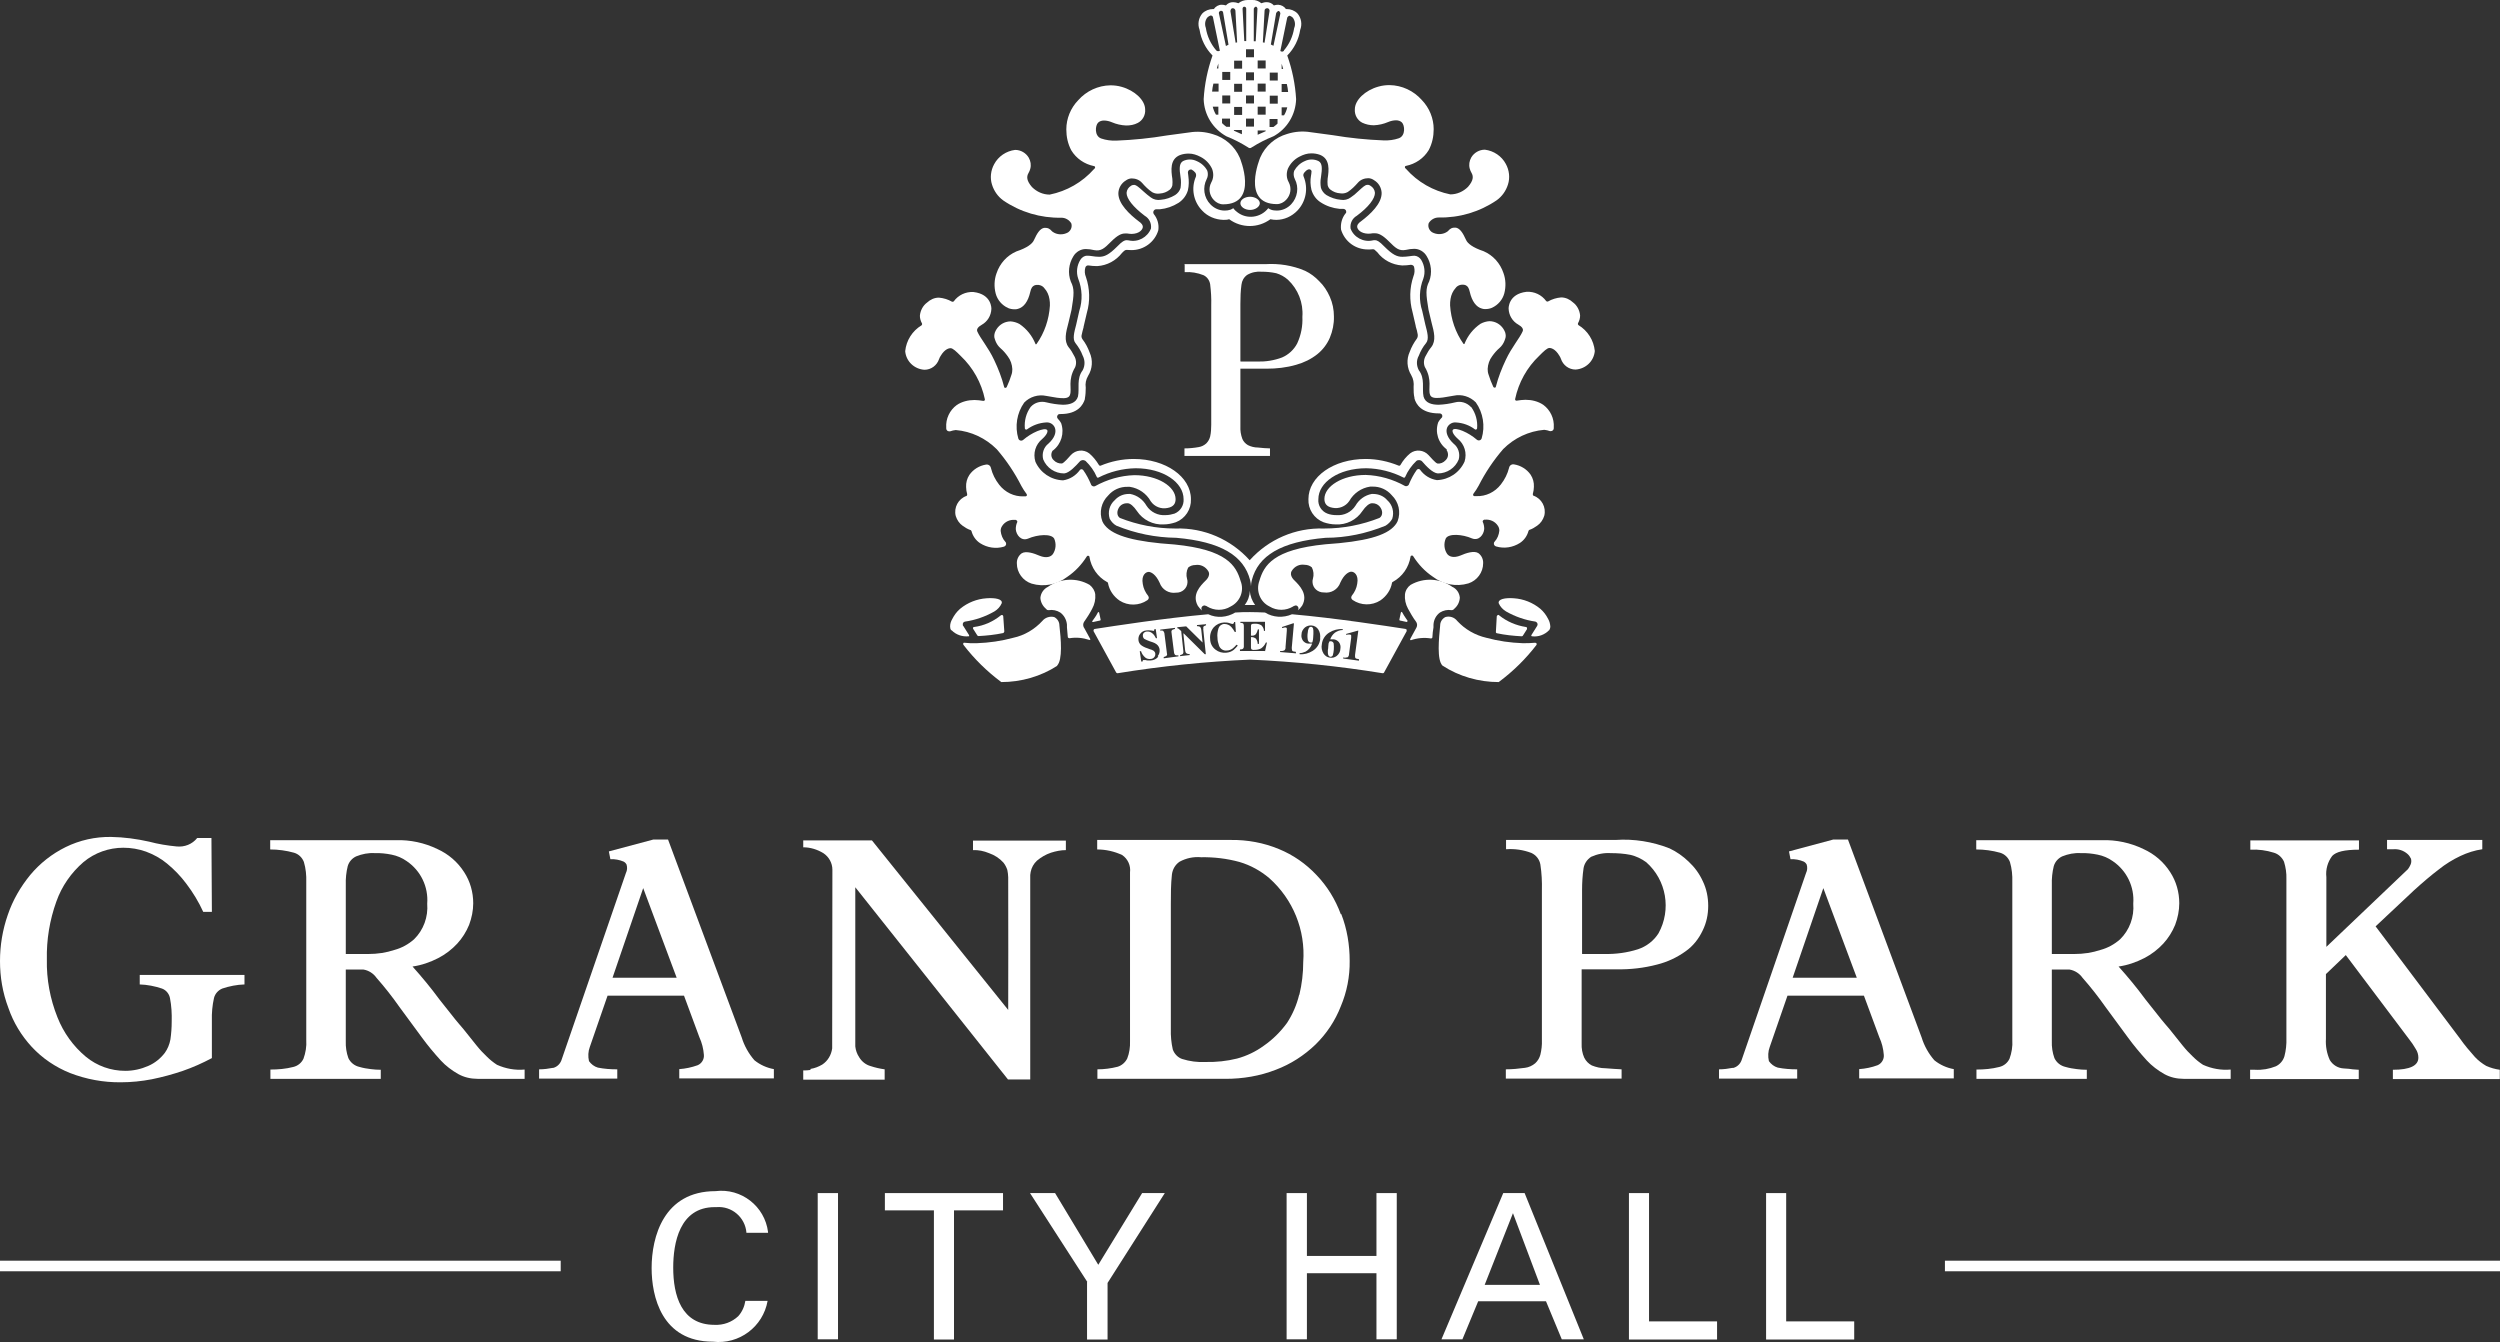 <?xml version="1.0" encoding="UTF-8"?>
<svg id="a" data-name="圖層 1" xmlns="http://www.w3.org/2000/svg" viewBox="0 0 115.75 62.14">
  <rect x="0" y="0" width="115.75" height="62.14" fill="#333333" stroke="none"/>
  <defs>
    <style>
      .ba {
        fill: #fff;
      }
    </style>
  </defs>
  <g id="b" data-name="LOGO">
    <g id="c" data-name="Group 115">
      <path id="d" data-name="Path 549" class="ba" d="m46.45,28.53l.05.71s-.02.06-.05.07c-.38.08-.76.12-1.14.14-.02,0-.05-.01-.06-.03-.07-.11-.14-.22-.19-.3-.02-.03-.01-.07.02-.09,0,0,.01,0,.02,0,.46-.06.88-.25,1.24-.54.03-.02.07-.02.09,0,0,.01.02.02.02.04Z"/>
      <path id="e" data-name="Path 550" class="ba" d="m44.04,29.18c-.04-.05-.05-.12-.05-.18,0-.12.04-.24.1-.34.09-.18.21-.34.36-.47.35-.29.78-.46,1.23-.49.41-.03.75.04.7.23-.07.16-.19.29-.34.38-.42.24-.88.4-1.36.47-.07.01-.12.08-.1.16,0,.02,0,.03.02.04l.27.43s0,.04,0,.05c0,0-.01,0-.02,0-.29.03-.59-.07-.79-.28Z"/>
      <path id="f" data-name="Path 551" class="ba" d="m48.96,30.82c-.77.5-1.68.76-2.6.76-.66-.49-1.25-1.07-1.75-1.72-.02-.03-.02-.07,0-.09.01-.01.03-.02.05-.01.19.02.38.03.57.02.57-.02,1.13-.1,1.68-.25.52-.11.99-.39,1.35-.78.13-.16.35-.23.55-.18.14.07.24.22.24.38.07.62.16,1.61-.11,1.87Z"/>
      <path id="g" data-name="Path 552" class="ba" d="m50.19,29.06l.29.53s0,.04-.01.04c0,0-.02,0-.03,0-.3-.1-.61-.13-.92-.08-.04,0-.07-.02-.08-.05,0,0,0,0,0,0-.01-.15-.03-.3-.04-.45v-.13c-.02-.22-.13-.43-.31-.56-.16-.1-.35-.14-.53-.11-.04,0-.07,0-.1-.03l-.04-.04c-.15-.13-.24-.31-.25-.5h0c.02-.22.15-.41.35-.51.57-.4,1.33-.44,1.93-.09.14.11.24.27.26.44.02.23-.03.46-.14.66-.05.09-.09.18-.17.3s-.14.22-.2.3c-.06.08-.06.19-.02.27Z"/>
      <path id="h" data-name="Path 553" class="ba" d="m57.88,9.72c-.24,0-.45-.14-.45-.31s.21-.3.45-.3.45.14.45.3-.21.31-.45.31"/>
      <path id="i" data-name="Path 554" class="ba" d="m50.58,28.75s.04-.06.07-.1c.07-.09.13-.19.18-.29,0-.02.03-.02.04-.02,0,0,.02.01.02.02l.07.33s0,.04-.03.04c-.12.03-.23.05-.32.07-.02,0-.04,0-.04-.03,0,0,0-.01,0-.02Z"/>
      <path id="j" data-name="Path 555" class="ba" d="m69.3,28.53s.03-.06.07-.06c.02,0,.03,0,.04.02.36.29.79.47,1.24.54.04,0,.06.04.05.08,0,0,0,.02,0,.02-.05.08-.12.19-.19.3-.01.02-.03.03-.06.03-.38-.02-.77-.06-1.14-.14-.03,0-.06-.04-.05-.07l.04-.71Z"/>
      <path id="k" data-name="Path 556" class="ba" d="m65.14,28.8c-.09-.02-.2-.04-.32-.07-.02,0-.03-.02-.03-.04l.07-.33s.02-.03.04-.03c.01,0,.02,0,.02.02.05.1.12.2.18.29.03.04.05.07.07.1,0,.02,0,.04-.01.04,0,0-.01,0-.02,0Z"/>
      <path id="l" data-name="Path 557" class="ba" d="m66.37,28.92v.13c-.03.15-.04.3-.05.45,0,.04-.03.06-.07.06,0,0,0,0,0,0-.31-.05-.63-.02-.92.08-.02,0-.04,0-.04-.02,0,0,0-.02,0-.03l.29-.53c.05-.09.04-.2-.02-.28-.06-.08-.13-.18-.2-.3s-.12-.21-.17-.3c-.11-.2-.16-.43-.14-.66.02-.18.12-.34.26-.44.61-.35,1.36-.31,1.93.09.2.09.33.28.35.5h0c-.01.2-.1.38-.25.51l-.04.04s-.06.04-.1.03c-.18-.03-.37.01-.53.11-.18.13-.29.34-.3.57Z"/>
      <path id="m" data-name="Path 558" class="ba" d="m71.14,29.86c-.5.65-1.09,1.23-1.75,1.72-.92,0-1.83-.26-2.6-.76-.27-.26-.17-1.25-.11-1.87,0-.16.1-.31.24-.38.2-.06.42.01.55.18.36.39.83.66,1.35.78.55.15,1.11.23,1.68.25.19,0,.38,0,.57-.02.04,0,.07.02.08.05,0,.02,0,.04-.02.06Z"/>
      <path id="n" data-name="Path 559" class="ba" d="m71.72,29.18c-.2.21-.5.32-.79.28-.02,0-.03-.01-.03-.03,0,0,0-.01,0-.02l.27-.43c.04-.06.02-.14-.04-.18-.01,0-.03-.01-.04-.02-.48-.07-.94-.23-1.36-.47-.15-.09-.27-.22-.34-.38-.04-.19.29-.26.7-.23.45.03.88.2,1.23.49.15.13.27.29.36.47.06.1.09.22.1.34,0,.07-.02.13-.05.18Z"/>
      <path id="o" data-name="Path 560" class="ba" d="m57.43,16.72v-2.65c0-.3.01-.6.05-.89.02-.18.11-.34.26-.45.2-.12.44-.17.67-.15.23,0,.45.02.68.07.2.06.38.16.54.3.47.44.72,1.07.67,1.72.02.42-.06.84-.24,1.23-.15.29-.4.52-.7.65-.37.14-.76.2-1.15.19h-.77m-2.59-4.49v.35c.3-.02.59.03.87.14.17.08.28.24.31.42.04.33.06.65.05.98v5.53c0,.18-.01.36-.05.54-.03.12-.09.23-.18.32-.1.09-.22.15-.35.17-.22.04-.44.06-.66.06v.35h3.96v-.35c-.17,0-.36-.02-.56-.04-.16,0-.32-.04-.46-.11-.12-.07-.21-.17-.26-.29-.07-.19-.1-.38-.09-.58v-2.67h1.21c.46,0,.92-.05,1.37-.18.36-.1.69-.26.98-.49.25-.2.45-.46.58-.76.13-.31.2-.65.19-.99,0-.31-.06-.62-.19-.91-.12-.27-.28-.52-.49-.72-.19-.2-.4-.36-.65-.48-.58-.25-1.21-.35-1.85-.31h-3.75,0Z"/>
      <g id="p" data-name="Group 112">
        <path id="q" data-name="Path 561" class="ba" d="m60.8,29.09s-.05-.07-.09-.07c-.04,0-.09.02-.11.06-.03.06-.05.13-.05.2-.02.11-.02.23,0,.34.02.08.06.12.12.13.02,0,.03,0,.05,0,.01,0,.03,0,.04-.01,0-.02.02-.04.02-.07.01-.05.02-.1.02-.15,0-.07.01-.12.01-.17,0-.04,0-.09,0-.13,0-.04,0-.08-.02-.11Z"/>
        <path id="r" data-name="Path 562" class="ba" d="m65.08,29.12c-.91-.14-3.23-.5-5.26-.68-.41.18-.88.15-1.25-.08-.24-.01-.47-.02-.69-.02s-.45,0-.69.02c-.38.23-.85.27-1.25.08-2.03.18-4.34.54-5.25.68-.04,0-.06.04-.06.08,0,0,0,.02,0,.02l1.05,1.92s.04.04.07.03c2.03-.33,4.08-.54,6.13-.63,2.05.09,4.1.3,6.13.63.03,0,.05,0,.07-.03l1.05-1.92s0-.07-.02-.09c0,0-.02,0-.03,0Zm-11.45,1.28c-.08.11-.21.17-.35.18-.04,0-.08,0-.12,0-.04,0-.08,0-.12-.02h-.04s-.03,0-.03,0h-.02s-.03,0-.04.02c0,.02-.01.03-.01.05h-.06s-.07-.48-.07-.48h.06c.03.11.1.21.19.29.07.06.16.08.25.07.12,0,.22-.1.22-.21,0-.01,0-.02,0-.03,0-.05-.03-.1-.08-.14-.05-.03-.11-.06-.17-.07l-.13-.05c-.1-.03-.2-.08-.29-.15-.06-.06-.1-.13-.11-.22-.01-.1.01-.2.07-.28.07-.1.17-.16.29-.17.07-.01.14-.01.21,0,.04,0,.08.01.12.02.02,0,.03,0,.04-.03,0-.02.01-.03.01-.05h.06s.06.42.06.42h-.05c-.04-.08-.09-.17-.17-.23-.07-.06-.16-.09-.25-.08-.06,0-.11.03-.15.07-.06.08-.05.2.03.27.08.04.16.08.25.11l.15.05c.06.02.12.05.17.09.08.06.13.15.14.25.01.11-.02.22-.09.3h0Zm.25.07v-.05s.07-.02.11-.04c.04-.03.06-.08.04-.12l-.12-.95s-.03-.09-.07-.11c-.04-.01-.08-.01-.12,0v-.05s.68-.08.68-.08v.05s-.08.02-.12.04c-.04.03-.05.08-.04.12l.12.95s.02.08.06.1c.05.02.09.02.14.01v.05s-.68.09-.68.09Zm1.83-1.34l.12,1.16h-.05s-.97-.96-.97-.96h-.02l.08.77s.01.09.04.13c.04.04.11.06.17.05v.05s-.44.05-.44.05v-.05s.1-.02.13-.06c.02-.04.03-.08.02-.12l-.1-.93c-.07-.06-.11-.1-.12-.11-.02-.01-.04-.02-.06-.02v-.05s.41-.04.41-.04l.76.75h0l-.06-.58c0-.05-.02-.1-.05-.14-.04-.03-.1-.04-.15-.04v-.05s.42-.04.42-.04v.05s-.08.03-.11.05c-.02.04-.03.08-.01.12h0Zm1.41.96c-.1.08-.22.12-.34.13-.18.02-.36-.03-.5-.14-.16-.12-.25-.3-.25-.5-.02-.19.04-.39.17-.54.12-.13.29-.21.47-.22.09,0,.17,0,.25.03.05.02.1.03.14.04.02,0,.05-.01.06-.03.01-.02.02-.04.02-.06h.05l.03.46h-.05c-.04-.08-.1-.16-.16-.23-.08-.09-.2-.14-.32-.14-.12,0-.23.08-.27.19-.05.15-.07.31-.05.46,0,.12.03.23.07.35.05.15.2.25.36.23.1,0,.2-.04.28-.1.06-.05.12-.11.17-.17l.06.04c-.06.07-.12.14-.19.2h0Zm1.44.05h-1.15v-.07s.08,0,.12-.02c.04-.02.06-.07.06-.11v-.96s0-.09-.04-.12c-.04-.02-.08-.02-.12-.02v-.05h1.14s0,.42,0,.42h-.05c0-.1-.05-.19-.12-.26-.1-.06-.21-.08-.33-.07-.04,0-.08,0-.12.02-.02.02-.03.05-.03.07v.46c.08.01.16,0,.22-.06.05-.07.08-.15.1-.23h.05v.67h-.06c0-.09-.03-.17-.08-.24-.06-.05-.15-.08-.23-.07v.48s0,.06.03.09c.04.02.09.03.13.02.11,0,.22-.02.31-.07.1-.07.17-.16.22-.27h.05l-.09.41Zm1.45.11l-.74-.06v-.05c.07.01.14,0,.2-.03.04-.04.06-.1.05-.15l.06-.76s0-.07,0-.11c-.01-.02-.03-.04-.06-.04-.03,0-.05,0-.07.01-.02,0-.05.01-.09.02v-.05l.51-.17h.04l-.1,1.12c0,.05,0,.1.02.15.02.03.08.04.17.05v.05Zm1.12-.69c-.02.24-.15.45-.36.58-.18.11-.39.17-.6.15v-.05c.1,0,.19-.03.28-.07.14-.08.25-.21.3-.37h0s-.07,0-.07,0c-.03,0-.07,0-.1,0-.1,0-.19-.06-.25-.13-.06-.09-.09-.19-.07-.3,0-.13.07-.24.16-.32.09-.07.2-.1.31-.09.13.01.24.08.31.19.08.13.1.27.08.42h0Zm1.04-.39c-.13,0-.25.05-.36.12-.1.08-.18.19-.22.31h0s.06,0,.06,0c.03,0,.07,0,.1,0,.09.01.18.06.24.13.07.09.09.2.07.31,0,.13-.07.25-.17.33-.09.07-.2.1-.31.08-.12-.01-.23-.08-.3-.19-.08-.13-.11-.28-.08-.42.02-.23.15-.43.34-.55.19-.12.41-.18.63-.16v.05Zm.75,1.42l-.73-.1v-.05c.07.02.14.01.21-.01.04-.04.06-.09.06-.15l.1-.75s0-.07,0-.11c0-.02-.03-.04-.06-.04-.03,0-.05,0-.08,0-.02,0-.05,0-.09.02v-.05s.53-.15.53-.15h.03l-.15,1.11c-.01.05,0,.1.01.15.02.03.08.05.17.06v.05Z"/>
        <path id="s" data-name="Path 563" class="ba" d="m61.51,29.82s-.01.06-.01.1c0,.07-.01.13-.02.18,0,.04,0,.09,0,.13,0,.04.01.08.03.12.01.03.05.05.08.06.05,0,.1-.02.12-.07.05-.18.06-.36.04-.54-.01-.06-.06-.1-.12-.11-.02,0-.05,0-.07,0-.01.02-.02.03-.03.06,0,.01-.02.03-.02.06Z"/>
      </g>
      <path id="t" data-name="Path 564" class="ba" d="m58.12,28.01h-.49c.15-.19.23-.42.24-.66.01.24.1.47.24.66Z"/>
      <g id="u" data-name="Group 113">
        <path id="v" data-name="Path 565" class="ba" d="m55.79,28.04h0s.07.01.1.04c.33.2.75.21,1.09,0,.44-.22.64-.73.46-1.18-.21-.71-.63-1.45-3.06-1.69h0c-1.81-.12-2.82-.39-3.22-.88-.05-.06-.09-.12-.12-.19-.16-.42-.05-.89.27-1.2.22-.26.55-.41.9-.4.03,0,.07,0,.1,0,.41.06.77.31.97.67.17.25.48.37.77.31.29-.05.38-.21.38-.41,0-.58-.82-1.11-1.91-1.11-.64.02-1.26.2-1.82.51-.06.03-.14,0-.18-.06,0,0,0,0,0-.01-.1-.24-.22-.47-.37-.68-.04-.04-.1-.05-.14-.01,0,0,0,0-.01.01-.19.26-.46.43-.78.48-.56-.02-1.05-.35-1.28-.86-.12-.39,0-.8.32-1.06.21-.19.26-.33.23-.4-.05-.09-.26-.04-.46.04-.24.1-.46.24-.66.41-.06.05-.14.04-.19-.01-.01-.01-.02-.03-.03-.05-.17-.57-.07-1.19.27-1.67.26-.27.65-.39,1.02-.31.22.03.46.09.65.1.22.02.41,0,.45-.15.1-.27-.12-.67.24-1.28.07-.17.05-.37-.05-.53-.07-.14-.15-.27-.25-.39-.23-.3-.13-.69-.01-1.14l.14-.59c.12-.72.14-.98-.03-1.31-.15-.39-.1-.83.12-1.18.12-.2.34-.33.57-.33.13,0,.26.02.39.05.32.06.47-.08.78-.39s.49-.38.65-.38c.03,0,.07,0,.1,0,.07.01.14.02.21.02.35-.01.49-.19.51-.3s-.08-.21-.17-.27c-.45-.34-.97-.83-.96-1.32.01-.24.14-.46.34-.58.08-.06.18-.1.28-.1.18,0,.36.07.48.21.14.16.29.31.47.43.11.06.23.08.35.06.17-.01.32-.07.45-.17.07-.05.11-.13.13-.21.01-.1.01-.2,0-.3-.06-.39-.12-.91.35-1.1.13-.05.27-.07.41-.07.19,0,.37.06.54.15.24.12.43.32.54.56.08.21.07.44-.04.63-.14.27-.09.59.12.81.11.12.27.2.43.2,1.68,0,.77-2.16.77-2.16-.23-.53-.69-.93-1.25-1.09-.35-.11-.72-.14-1.08-.08l-1.04.14c-.77.13-1.56.21-2.34.24-.24.01-.48-.02-.71-.1-.32-.12-.27-.6-.14-.73.07-.07.17-.1.27-.1.13,0,.25.03.37.08.21.09.43.14.66.15.19,0,.37-.03.54-.12.23-.12.36-.37.34-.62,0-.43-.48-.88-1.09-1.05-.17-.05-.35-.07-.52-.07-.57.01-1.11.26-1.49.69-.35.36-.55.85-.55,1.35,0,.34.07.67.23.97.23.38.61.64,1.05.73.04,0,.06.04.05.08,0,.01-.01.03-.02.03l-.03.03c-.54.61-1.26,1.02-2.05,1.18-.31,0-.6-.13-.82-.35-.25-.29-.26-.48-.16-.65.04-.06.06-.13.08-.19.05-.18.02-.36-.07-.52-.13-.22-.37-.36-.63-.36-.41.05-.78.3-.97.66-.16.29-.2.64-.1.95.09.29.27.55.52.73.79.54,1.73.82,2.69.8.19,0,.36.1.46.26.05.16-.01.32-.15.42-.23.13-.52.12-.73-.04-.13-.15-.22-.17-.31-.17-.02,0-.05,0-.07,0-.19.04-.32.24-.47.57-.07.16-.3.35-.81.52-.44.19-.77.56-.92,1.01-.11.3-.12.63-.04.94.08.3.29.54.57.67.09.04.2.06.3.06.05,0,.11,0,.16-.02.27-.07.47-.34.57-.78.04-.18.09-.27.23-.32.02,0,.04,0,.07-.01.14-.01.27.04.35.15.13.14.21.32.24.51.02.1.02.2.02.3-.04.64-.25,1.26-.62,1.78-.01.01-.03.02-.05,0,0,0,0,0,0-.01-.15-.37-.4-.69-.74-.92-.13-.07-.27-.11-.41-.12-.07,0-.14.01-.21.03-.24.07-.43.25-.52.49-.03.1-.04.2,0,.3.04.13.1.25.19.35.02.02.05.05.07.07.13.11.24.24.34.38.13.17.2.38.21.59,0,.09-.01.18-.04.26-.06.19-.13.38-.22.57-.02.03-.05.05-.09.03-.02,0-.03-.02-.03-.04-.11-.43-.27-.84-.46-1.24-.27-.58-.64-1-.78-1.32-.05-.11.04-.22.2-.31.27-.15.44-.43.45-.74,0,0,.03-.68-.83-.78-.36-.02-.7.14-.91.43-.02.02-.05.03-.08.02-.19-.11-.39-.17-.61-.19-.21,0-.4.09-.55.23-.19.14-.31.37-.33.61,0,.13.04.25.1.36.01.03,0,.06-.02.08-.43.26-.71.7-.76,1.2.04.47.42.83.89.86.31,0,.58-.2.68-.5.02-.05.04-.1.07-.14.2-.34.41-.36.46-.36.11,0,.27.16.47.36.57.54.96,1.24,1.12,2.01,0,.04-.02.07-.06.07,0,0-.01,0-.02,0-.13-.02-.27-.04-.4-.04-.29,0-.58.07-.82.23-.33.24-.52.64-.49,1.05v.04c0,.07.06.13.13.13.02,0,.03,0,.05,0,.08-.03.17-.05.26-.06.72.06,1.39.38,1.9.89.45.52.83,1.09,1.14,1.7.07.13.15.25.24.37.02.03.02.07,0,.09-.01,0-.03.01-.04.02h-.09c-.45.02-.87-.19-1.14-.54-.18-.23-.31-.49-.38-.77-.02-.11-.12-.18-.23-.16-.31.05-.59.22-.77.48-.11.17-.16.36-.15.56,0,.11.02.22.05.33,0,.03,0,.06-.03.08-.38.13-.6.54-.5.93.06.19.17.35.33.46.11.08.23.15.35.19.02,0,.04.03.05.05.06.23.2.43.4.56.33.21.73.27,1.1.16.07-.02.12-.09.1-.16,0-.02-.01-.04-.03-.06-.13-.14-.2-.32-.22-.51,0-.08.02-.16.07-.23.13-.2.36-.3.59-.28h.04s.07.03.07.07c0,0,0,.02,0,.03-.05.1-.07.22-.07.33.02.27.25.56.56.44.46-.2,1.09-.24,1.22,0,.1.23.08.5-.06.71-.09.13-.3.21-.62.08-.25-.11-.63-.24-.83-.11-.15.11-.23.29-.22.47,0,.42.28.8.68.93.57.17,1.18.05,1.65-.31.37-.25.67-.57.91-.95.02-.03.06-.04.09-.02.02,0,.03.03.03.04.08.5.38.93.82,1.17.02,0,.04.03.04.05.06.33.26.62.54.81.39.25.9.24,1.28-.02.06-.04.09-.12.05-.18,0,0,0-.01-.01-.02-.13-.16-.22-.35-.25-.55-.08-.43.16-.58.3-.56.1.02.3.11.48.5.11.32.43.51.76.46.28.01.52-.2.53-.48,0-.05,0-.11-.02-.16-.05-.17-.03-.36.05-.52.09-.08.21-.12.33-.12.24-.04.47.07.6.28.14.22-.13.45-.13.45-.23.23-.64.64-.35,1.16.06.08.12.16.2.22-.05-.06-.05-.15.01-.2.03-.02.06-.04.1-.04Z"/>
      </g>
      <g id="w" data-name="Group 114">
        <path id="x" data-name="Path 566" class="ba" d="m59.97,28.04h0s-.07.01-.1.04c-.33.2-.75.21-1.09,0-.44-.21-.64-.73-.47-1.19.21-.71.63-1.45,3.06-1.69h0c1.81-.12,2.82-.39,3.22-.88.05-.06.09-.12.12-.19.16-.42.05-.89-.27-1.2-.22-.26-.55-.41-.9-.4-.03,0-.07,0-.1,0-.41.06-.77.31-.97.67-.17.25-.48.37-.77.31-.29-.05-.38-.21-.38-.41,0-.58.82-1.11,1.91-1.11.64.02,1.26.2,1.82.51.06.03.14,0,.18-.06,0,0,0,0,0-.01.1-.24.22-.47.37-.68.04-.04.1-.05.14-.01,0,0,0,0,.01.01.19.26.46.43.78.48.56-.02,1.05-.35,1.28-.86.12-.39,0-.8-.32-1.06-.21-.19-.26-.33-.23-.4.05-.09.26-.04.46.04.24.1.46.24.66.41.06.05.14.04.19-.01.01-.01.02-.03.03-.05.17-.57.07-1.19-.27-1.67-.27-.27-.65-.39-1.02-.31-.22.03-.46.09-.65.1-.22.02-.41,0-.45-.15-.1-.27.12-.67-.24-1.28-.07-.17-.05-.37.05-.53.07-.14.15-.27.25-.39.23-.3.13-.69.01-1.14l-.14-.59c-.12-.72-.14-.98.03-1.31.15-.39.1-.83-.12-1.18-.12-.2-.34-.33-.57-.33-.13,0-.26.02-.39.05-.32.06-.47-.08-.78-.39s-.49-.38-.65-.38c-.03,0-.07,0-.1,0-.07.01-.14.02-.21.02-.35-.01-.49-.19-.51-.3s.08-.21.17-.27c.45-.34.97-.83.96-1.32-.01-.24-.14-.46-.34-.58-.08-.06-.18-.1-.28-.1-.18,0-.36.07-.48.21-.14.16-.29.31-.47.43-.11.06-.23.08-.35.06-.17-.01-.32-.07-.45-.17-.07-.05-.11-.13-.13-.21-.01-.1-.01-.2,0-.3.06-.39.12-.91-.35-1.1-.13-.05-.27-.07-.41-.07-.19,0-.37.06-.54.15-.24.12-.43.32-.54.56-.08.21-.07.44.04.63.14.27.09.59-.12.81-.11.12-.27.2-.43.2-1.68,0-.77-2.16-.77-2.16.23-.53.69-.93,1.25-1.09.35-.11.72-.14,1.08-.08l1.04.14c.77.13,1.56.21,2.34.24.24.01.48-.02.71-.1.32-.12.27-.6.14-.73-.07-.07-.17-.1-.27-.1-.13,0-.25.03-.37.08-.21.09-.43.14-.66.15-.19,0-.37-.04-.54-.12-.23-.12-.36-.37-.34-.62,0-.43.48-.88,1.09-1.05.17-.05.35-.07.52-.07.57.01,1.11.26,1.49.69.35.36.55.85.55,1.35,0,.34-.07.67-.23.97-.23.38-.61.64-1.05.73-.04,0-.06.04-.05.08,0,.01.01.03.02.03l.03.03c.54.61,1.26,1.02,2.05,1.18.31,0,.6-.13.82-.35.25-.29.26-.48.16-.65-.04-.06-.06-.13-.08-.19-.05-.18-.02-.36.07-.52.13-.22.37-.36.63-.36.41.05.78.3.97.66.16.29.2.64.1.95-.09.29-.27.55-.52.73-.79.54-1.73.82-2.69.8-.19,0-.36.1-.46.26-.05.16.01.32.15.42.23.13.52.12.73-.04.13-.15.22-.17.31-.17.02,0,.05,0,.07,0,.19.04.32.24.47.57.07.16.3.35.81.52.44.19.77.56.92,1.01.11.3.12.63.04.94-.08.3-.29.54-.57.67-.09.04-.2.06-.3.06-.05,0-.11,0-.16-.02-.27-.07-.47-.34-.57-.78-.04-.18-.09-.27-.23-.32-.02,0-.04,0-.07-.01-.14-.01-.27.04-.35.15-.13.14-.21.32-.24.51-.02.1-.02.2-.02.3.04.64.25,1.26.62,1.78.01.01.03.02.05,0,0,0,0,0,0-.01.15-.37.4-.69.74-.92.13-.07.27-.11.41-.12.07,0,.14.01.21.03.24.07.43.25.52.49.03.1.04.2,0,.3-.04.13-.1.25-.19.35-.02.02-.05.05-.07.07-.13.11-.24.24-.34.38-.13.17-.2.38-.21.59,0,.09.01.18.04.26.06.19.13.38.22.57.02.03.05.05.09.03.02,0,.03-.02.03-.04.11-.43.27-.84.46-1.24.27-.58.64-1,.78-1.32.05-.11-.04-.22-.2-.31-.27-.15-.44-.43-.45-.74,0,0-.03-.68.83-.78.36-.02.7.14.91.43.02.02.05.03.08.02.19-.11.39-.17.61-.19.21,0,.4.09.55.23.19.14.31.37.33.61,0,.13-.04.25-.1.36-.01.03,0,.06.02.08.43.26.71.7.76,1.2-.04.47-.42.83-.89.86-.31,0-.58-.2-.68-.5-.02-.05-.04-.1-.07-.14-.2-.34-.41-.36-.46-.36-.11,0-.27.16-.47.36-.57.54-.96,1.24-1.12,2.01,0,.04.02.07.06.07,0,0,.01,0,.02,0,.13-.02.27-.04.4-.04.29,0,.58.07.82.23.33.24.52.64.49,1.05v.04c0,.07-.06.13-.13.13-.02,0-.03,0-.05,0-.08-.03-.17-.05-.26-.06-.72.06-1.39.38-1.9.89-.45.52-.83,1.09-1.14,1.7-.07.13-.15.25-.24.37-.02.03-.02.07,0,.09.01,0,.03.01.04.02h.09c.45.02.87-.19,1.14-.54.18-.23.31-.49.38-.77.02-.11.12-.18.23-.16.31.05.59.22.77.48.11.17.16.36.15.56,0,.11-.02.22-.05.33,0,.03,0,.06.03.08.38.13.6.54.5.93-.06.19-.17.35-.33.46-.11.08-.23.15-.35.19-.02,0-.04.03-.05.05-.06.23-.2.43-.4.56-.33.21-.73.27-1.1.16-.07-.02-.12-.09-.1-.16,0-.02.01-.04.03-.06.13-.14.2-.32.22-.51,0-.08-.02-.16-.07-.23-.13-.2-.36-.3-.59-.28h-.04s-.07.03-.07.07c0,0,0,.02,0,.03.05.1.07.22.07.33-.02.27-.25.56-.56.44-.46-.2-1.09-.24-1.22,0-.1.23-.08.5.06.71.09.13.3.21.62.08.25-.11.63-.24.83-.11.15.11.23.29.22.47,0,.42-.28.8-.68.93-.57.17-1.18.05-1.65-.31-.37-.25-.67-.57-.91-.95-.02-.03-.06-.04-.09-.02-.02,0-.03.03-.03.04-.08.5-.38.93-.82,1.17-.02,0-.04.03-.04.05-.06.33-.26.62-.54.81-.39.25-.9.24-1.28-.02-.06-.04-.09-.12-.05-.18,0,0,0-.01.01-.02.13-.16.22-.35.25-.55.08-.43-.16-.58-.3-.56-.1.02-.3.11-.48.5-.11.32-.43.51-.76.46-.28.01-.52-.2-.53-.48,0-.05,0-.11.02-.16.05-.17.03-.36-.05-.52-.09-.08-.21-.12-.33-.12-.24-.04-.47.07-.6.28-.14.22.13.45.13.45.23.23.64.64.35,1.16-.06.08-.12.16-.2.22.05-.06.04-.15-.02-.2-.02-.02-.05-.03-.09-.03Z"/>
      </g>
      <path id="y" data-name="Path 567" class="ba" d="m68.1,18.84c-.19-.2-.47-.28-.73-.21-.25.06-.5.1-.76.11-.32,0-.62-.08-.7-.38-.08-.38.08-.83-.22-1.22-.11-.21-.12-.46,0-.67.08-.21.19-.41.34-.59.14-.18.06-.48-.04-.86l-.14-.62c-.16-.49-.14-1.02.05-1.5.1-.29.06-.61-.1-.87-.07-.11-.18-.18-.31-.19-.13,0-.33.05-.56.05-.25,0-.45-.09-.84-.48-.23-.24-.34-.29-.43-.29-.03,0-.07,0-.1.01-.43.1-.88-.14-1.03-.55-.03-.24.08-.47.29-.59.54-.4.84-.79.84-1.06-.01-.14-.09-.26-.21-.33-.04-.03-.1-.05-.15-.04-.09,0-.19.09-.43.31-.1.1-.21.19-.33.27-.13.1-.3.14-.47.11-.23-.02-.46-.1-.66-.22-.12-.08-.21-.2-.25-.33-.03-.16-.03-.33,0-.49.06-.4.07-.65-.11-.75-.2-.1-.44-.1-.64,0-.21.09-.38.25-.49.45-.04.12-.03.26.03.38.2.38.13.85-.17,1.17-.17.18-.41.29-.66.29-.09,0-.19-.01-.27-.04-.05-.02-.09-.04-.13-.07-.35.45-1,.53-1.44.18-.07-.05-.13-.11-.18-.18-.04.03-.09.05-.13.07-.09.03-.18.04-.27.04-.25,0-.49-.11-.66-.29-.3-.31-.37-.78-.17-1.17.06-.11.07-.25.03-.38-.1-.2-.28-.36-.49-.45-.2-.1-.44-.1-.64,0-.18.11-.17.36-.11.75.03.16.02.33,0,.49-.04.14-.13.25-.25.33-.2.12-.42.2-.66.22-.17.03-.34-.01-.47-.11-.11-.08-.22-.17-.33-.27-.24-.22-.34-.3-.43-.31-.05,0-.11.01-.15.04-.12.07-.2.19-.21.33,0,.27.3.65.84,1.06.21.12.32.35.29.59-.16.41-.6.65-1.03.55-.03,0-.07-.01-.1-.01-.09,0-.2.05-.43.29-.39.39-.59.48-.84.48-.23,0-.42-.06-.56-.05-.13,0-.24.08-.31.19-.16.26-.2.58-.1.87.19.48.21,1.01.05,1.5l-.14.62c-.1.38-.18.68-.04.86.14.18.26.37.34.59.11.21.11.46,0,.67-.3.4-.14.84-.22,1.22-.09.3-.39.38-.7.38-.26-.01-.51-.05-.76-.11-.26-.07-.54,0-.73.21-.21.29-.3.64-.27.99,0,.04.03.06.07.06.01,0,.02,0,.03-.01.26-.19.56-.3.87-.32.17-.02.33.06.41.22.1.22,0,.5-.29.76-.22.17-.31.46-.24.73.16.39.54.65.97.65.24-.02.54-.35.72-.55.07-.08.18-.09.27-.03.22.21.4.46.52.74.01.03.05.05.08.03,0,0,0,0,0,0,.53-.27,1.12-.42,1.72-.43,1.29,0,2.22.66,2.22,1.43.02.29-.15.56-.42.67-.13.04-.27.07-.41.07-.35.03-.7-.14-.89-.44-.16-.28-.43-.48-.75-.54-.02,0-.05,0-.07,0-.25,0-.48.1-.65.29-.24.21-.33.55-.23.86.07.13.18.25.31.32.88.36,1.82.55,2.77.56,2.07.18,3.13.83,3.42,1.96.02.09.04.19.04.28,0-.1.02-.19.04-.28.29-1.13,1.35-1.78,3.42-1.96.95,0,1.89-.2,2.77-.56.13-.08.24-.19.31-.32.1-.31.01-.65-.23-.86-.16-.19-.4-.29-.65-.29-.02,0-.05,0-.07,0-.32.06-.59.26-.75.54-.19.3-.53.47-.89.44-.14,0-.28-.02-.41-.07-.27-.1-.45-.38-.42-.67,0-.77.93-1.43,2.22-1.43.6.01,1.19.16,1.72.43.03.02.07,0,.08-.03,0,0,0,0,0,0,.12-.28.3-.53.52-.74.08-.06.2-.05.27.03.18.21.48.53.72.55.42,0,.81-.25.97-.65.07-.27-.02-.56-.24-.73-.28-.26-.39-.54-.29-.76.08-.15.24-.24.41-.22.32.02.62.13.87.32.03.02.07.01.09-.02,0,0,0-.02.01-.03.03-.35-.07-.7-.27-.98Zm-1.13,2h.01c.1.16.08.35-.05.47-.1.11-.24.17-.38.15-.1-.03-.33-.31-.41-.39-.22-.24-.59-.28-.85-.08-.18.15-.33.33-.45.54-.02.03-.05.04-.08.03-.49-.2-1.01-.31-1.53-.31-1.49,0-2.65.82-2.65,1.86-.02.47.26.9.7,1.07.18.06.37.1.56.1.5.03.97-.21,1.24-.62.15-.22.31-.35.43-.36h.04c.12,0,.24.05.32.14.17.19.16.44,0,.54-.81.32-1.68.49-2.55.49h-.04c-1.3-.04-2.55.5-3.42,1.47-.87-.97-2.12-1.51-3.42-1.47h-.04c-.87,0-1.74-.17-2.55-.49-.15-.1-.16-.34,0-.54.08-.09.2-.14.32-.14h.04c.12,0,.28.14.43.36.27.41.75.65,1.24.62.19,0,.38-.04.56-.1.44-.17.72-.6.7-1.07,0-1.04-1.17-1.86-2.65-1.86-.53,0-1.05.11-1.53.31-.03.01-.06,0-.08-.03-.12-.2-.27-.39-.45-.54-.26-.2-.63-.16-.85.08-.07.08-.31.36-.41.39-.14.01-.29-.05-.38-.15-.13-.11-.15-.31-.05-.45h.01c.39-.3.54-.81.38-1.27-.04-.07-.09-.14-.15-.2-.05-.05-.05-.13,0-.18.02-.03.06-.04.09-.04h.04c.8,0,1.04-.43,1.12-.69h0v-.03c.03-.16.04-.33.04-.5-.03-.19.01-.38.11-.55.2-.32.23-.73.07-1.08-.08-.22-.19-.43-.33-.61-.04-.06-.06-.13-.04-.2.02-.11.06-.25.09-.36v-.02s.15-.64.15-.64h0c.16-.55.14-1.13-.04-1.66-.06-.14-.07-.3-.03-.44h0c.02-.07.08-.11.15-.1h0c.12.02.25.03.38.03h.03c.45-.03.86-.25,1.14-.61.05-.05.09-.09.12-.11.03-.02.06-.03.1-.03.07,0,.13.01.2.01.58.01,1.1-.37,1.26-.92.04-.27-.04-.54-.21-.75-.04-.06-.03-.14.03-.19.02-.02.05-.03.08-.03h.03s.09,0,.14,0c.31-.03.6-.13.87-.3.21-.14.36-.34.43-.58.05-.22.05-.44.02-.66,0-.06-.02-.11-.02-.16,0-.07.04-.13.11-.14.02,0,.04,0,.06,0,.07.04.12.08.17.14.04.05.05.12.03.19-.23.53-.12,1.15.29,1.57.25.27.61.42.98.43.09,0,.18,0,.27-.03.57.42,1.34.42,1.91,0,.09.02.18.03.27.03.37,0,.72-.16.98-.43.4-.42.51-1.03.29-1.57-.03-.06-.02-.13.03-.19.05-.06.1-.11.17-.14.06-.03.14,0,.16.06,0,.02.01.04,0,.06,0,.05-.01.1-.02.16-.04.22-.03.44.02.66.07.24.22.45.43.58.26.17.56.27.87.3.05,0,.1,0,.14,0h.03c.07,0,.14.05.14.13,0,.03,0,.06-.03.08-.17.21-.24.48-.21.75.17.56.68.93,1.26.92.07,0,.13,0,.2-.01.04,0,.07,0,.1.03.03.03.07.06.12.11.27.36.69.58,1.14.61h.03c.13,0,.25-.01.38-.03h0c.06,0,.13.03.15.09h0c.04.15.03.31-.03.45-.18.53-.19,1.11-.04,1.65h0s.15.65.15.65v.02c.04.11.07.25.09.36.01.07,0,.14-.04.2-.14.19-.25.39-.33.61-.16.35-.13.75.07,1.08.1.17.13.36.11.55,0,.17,0,.34.04.5h0v.03c.07.26.32.69,1.12.69h.04c.07,0,.13.05.13.12,0,.04-.01.07-.04.09-.06.06-.11.13-.15.2-.16.46,0,.97.4,1.26h0Z"/>
      <path id="z" data-name="Path 568" class="ba" d="m60.2,1.38c.1-.26.05-.55-.13-.76-.13-.13-.31-.2-.49-.2h-.04c-.08-.12-.21-.19-.36-.2-.07,0-.13.01-.2.03-.08-.09-.2-.15-.33-.15-.09,0-.17.02-.25.05-.12-.1-.27-.16-.42-.15-.07,0-.14,0-.21,0-.16,0-.31.05-.43.15-.08-.03-.17-.05-.25-.05-.13,0-.24.05-.33.15-.07-.02-.13-.03-.2-.03-.14,0-.28.08-.36.2h-.04c-.18,0-.36.07-.49.2-.18.21-.23.5-.13.76.07.45.28.87.6,1.19-.23.65-.37,1.33-.41,2.02.02.72.42,1.37,1.05,1.72.35.14.68.31,1,.51.05.05.13.05.18,0,.32-.2.65-.37,1-.51.63-.34,1.03-1,1.05-1.72-.04-.69-.18-1.37-.41-2.02.32-.32.53-.74.6-1.19Zm-1.1-.79s.05-.08.09-.08c0,0,.02,0,.02,0h.01s.07.07.06.12l-.32,1.49s-.08-.04-.12-.06l.25-1.48Zm-.87,2.21h.37v.37h-.37v-.37Zm0,1.07h.37v.37h-.37v-.37Zm0,1.07h.37v.37h-.37v-.37Zm-1.72-4.44h.01s.02,0,.02,0c.05,0,.09.04.09.08l.25,1.49s-.08.04-.12.06l-.32-1.49c-.02-.05,0-.11.06-.13h0Zm.45,2.83v.37h-.37v-.37h.37Zm-.55,1.98h-.11c-.07-.12-.12-.24-.15-.37h.26v.37Zm0-1.07h-.29c.01-.12.03-.25.06-.37h.24v.37Zm0-1.07h-.07c.02-.09.05-.17.07-.23v.23Zm-.02-.8h0s-.06-.01-.08-.04c-.25-.29-.42-.65-.48-1.04-.06-.16-.04-.34.07-.48.04-.04.09-.07.14-.09,0,0,.02,0,.03,0,.04,0,.08.03.09.08l.32,1.55s-.05.02-.08.02h0Zm.2,2.05h.37v.37h-.37v-.37Zm.37,1.45h-.18c-.07-.05-.14-.11-.2-.17v-.21h.37v.38Zm.03-5.45s.05-.04.08-.04h.01c.06,0,.11.05.12.11l.08,1.47-.07.02-.24-1.46s0-.07.03-.09h0Zm.52,5.8c-.09-.04-.18-.08-.27-.12l-.11-.05v-.03h.37v.2Zm0-.9h-.37v-.37h.37v.37Zm0-1.07h-.37v-.37h.37v.37Zm0-1.07h-.37v-.37h.37v.37Zm.02-2.78s.01-.06.04-.08h0s.03-.01.04-.01c.05,0,.09.04.09.09h0v1.5h-.09s-.08-1.5-.08-1.5Zm.53,5.46h-.37v-.37h.37v.37Zm0-1.07h-.37v-.37h.37v.37Zm0-1.07h-.37v-.37h.37v.37Zm0-1.07h-.37v-.37h.37v.37Zm.08-.74h-.09V.4s.04-.09.09-.09h0s.03,0,.04.01h0s.04.05.04.08l-.08,1.5Zm.47,4.16l-.11.05c-.09.04-.18.08-.27.12v-.2h.37v.04Zm-.07-4.09l-.07-.02.08-1.47c0-.06.05-.11.12-.11h.01c.06,0,.11.07.1.13,0,0,0,0,0,0l-.23,1.46Zm.62,3.73c-.06.06-.13.12-.2.17h-.18v-.37h.37v.2Zm0-.91h-.37v-.37h.37v.37Zm0-1.07h-.37v-.37h.37v.37Zm.29,1.61h-.11v-.37h.26c-.03.13-.08.26-.15.37h0Zm.18-1.08h-.29v-.37h.24c.03.12.05.25.06.37h0Zm-.29-1.07v-.24c.02.07.05.15.07.24h-.07Zm.11-.84s-.05.04-.08.04h0s-.06,0-.09-.03l.32-1.55s.05-.07.09-.08c.01,0,.02,0,.03,0,.05.02.1.05.14.09.1.14.13.32.06.48-.06.38-.22.74-.48,1.04h0Z"/>
    </g>
    <g id="aa" data-name="Group 122">
      <g id="ab" data-name="Group 117">
        <path id="ac" data-name="Path 569" class="ba" d="m62.08,42.33c-.25-.68-.63-1.3-1.13-1.82-.49-.52-1.08-.93-1.74-1.2-.7-.29-1.46-.43-2.22-.42h-6.19v.44c.4,0,.8.09,1.16.26.26.18.4.49.36.8v7.82c.01.27-.03.55-.13.8-.09.18-.25.32-.44.38-.31.08-.63.12-.94.12v.44h5.94c.79,0,1.58-.13,2.32-.42.69-.26,1.31-.66,1.84-1.17.51-.5.91-1.1,1.17-1.77.28-.66.42-1.38.41-2.1,0-.74-.12-1.48-.39-2.17Zm-1.93,3.73c-.11.46-.3.9-.56,1.3-.3.41-.66.77-1.08,1.06-.37.27-.79.47-1.23.59-.48.12-.97.17-1.46.16-.37.02-.74-.03-1.09-.14-.2-.07-.36-.24-.43-.44-.07-.31-.1-.63-.09-.95v-5.79c0-.45,0-.91.05-1.36.03-.24.15-.45.35-.59.31-.17.65-.24,1-.21.6-.01,1.2.06,1.78.22.51.15.98.41,1.38.75,1.1.98,1.68,2.41,1.57,3.88,0,.51-.06,1.02-.18,1.52Z"/>
        <path id="ad" data-name="Path 570" class="ba" d="m37.53,49.49c.19-.03.37-.1.54-.2.26-.17.42-.45.46-.75v-.27s.01-8,.01-8c0-.31-.16-.6-.42-.77h0c-.28-.17-.6-.27-.93-.27v-.32h3.18l6.31,7.85s.01-5.25,0-6.14c0-.11-.02-.23-.04-.34-.04-.12-.1-.24-.18-.34-.18-.2-.41-.35-.67-.44-.24-.1-.49-.15-.74-.14v-.44h4.3v.44c-.23,0-.47.05-.69.12-.24.08-.46.21-.65.37-.15.14-.25.32-.29.52l-.02.14v9.47h-1.03l-7.07-8.9v7.37c.02.18.08.35.18.5.12.2.31.35.53.41.21.07.43.12.65.15v.48h-3.77v-.43c.11,0,.22,0,.33-.02h0Z"/>
        <path id="ae" data-name="Path 571" class="ba" d="m16.01,40.98v3.19h1.05c.41,0,.82-.06,1.21-.19.33-.09.64-.26.9-.49.44-.43.66-1.04.61-1.65.06-.78-.3-1.53-.95-1.97-.21-.15-.45-.25-.7-.3-.25-.05-.51-.08-.77-.07-.3-.02-.6.04-.87.15-.19.09-.33.25-.39.45-.07.28-.1.58-.09.87Zm1.62,8.97h-5.11v-.43c.36,0,.71-.03,1.06-.12.21-.05.38-.19.47-.38.1-.27.15-.57.13-.86v-7.32c.01-.31-.02-.63-.11-.93-.08-.21-.25-.37-.46-.43-.36-.1-.73-.15-1.1-.15v-.43h5.82c.66-.02,1.32.12,1.92.41.51.23.94.6,1.24,1.07.28.43.42.93.42,1.44,0,.34-.07.68-.19,1-.13.32-.32.62-.55.87-.25.27-.55.5-.88.67-.37.19-.77.33-1.19.39.44.49.86,1,1.25,1.53l.73.92.15.18.23.27c.24.3.44.55.6.75.16.2.32.37.48.52.14.14.3.27.47.38.4.18.84.26,1.28.22v.43h-2.18c-.31,0-.62-.07-.89-.22-.3-.17-.58-.38-.81-.63-.31-.34-.61-.7-.88-1.07l-1.03-1.4c-.33-.47-.69-.93-1.07-1.36-.14-.2-.36-.34-.6-.38h-.82v3.32c-.01.26.03.53.12.78.1.21.29.36.52.41.17.05.35.08.52.1.15.02.31.03.46.03v.43h0Z"/>
        <path id="af" data-name="Path 572" class="ba" d="m9.79,38.8l.02,3.42h-.4c-.21-.46-.47-.89-.78-1.3-.26-.35-.56-.66-.9-.94-.29-.24-.62-.42-.97-.55-.34-.12-.69-.18-1.05-.18-.67,0-1.32.23-1.84.66-.57.49-1.01,1.12-1.26,1.83-.31.86-.46,1.77-.44,2.68-.02.92.15,1.83.49,2.68.28.71.73,1.34,1.32,1.83.51.42,1.15.65,1.82.65.37,0,.73-.08,1.07-.23.3-.13.56-.34.76-.6.13-.18.22-.4.26-.62.04-.27.06-.55.06-.83.01-.37-.01-.73-.08-1.09-.04-.2-.18-.37-.37-.44-.33-.11-.68-.18-1.03-.19v-.44h4.85v.44c-.35.01-.7.08-1.03.19-.19.08-.33.24-.38.43-.08.35-.11.7-.1,1.06v1.73c-.43.23-.88.43-1.34.59-.47.16-.95.29-1.44.39-.47.09-.95.14-1.43.14-.81.01-1.61-.14-2.36-.43-.67-.27-1.28-.68-1.77-1.21-.48-.52-.85-1.13-1.08-1.8C.12,45.96,0,45.23,0,44.5c0-.73.12-1.45.36-2.14.23-.68.59-1.3,1.04-1.85.45-.54,1.01-.98,1.64-1.29.65-.32,1.37-.48,2.1-.47.6.01,1.19.09,1.77.22.41.11.84.18,1.26.22.37.04.73-.1.96-.39h.66Z"/>
        <path id="ag" data-name="Path 573" class="ba" d="m31.33,45.27l-1.55-4.15-1.42,4.15h2.98Zm-5.74,4.18c.18-.04.33-.17.4-.35l2.99-8.68c.06-.12.07-.26.03-.39-.03-.06-.08-.11-.14-.14-.19-.08-.4-.12-.61-.11l-.07-.36,2.06-.55h.68l3.41,9.16c.12.39.32.75.59,1.06.26.21.57.35.9.41v.43h-4.38v-.43c.29-.02.57-.08.85-.18.19-.08.31-.28.29-.48-.02-.28-.09-.56-.21-.82l-.71-1.92h-3.54l-.82,2.37c-.08.21-.09.44-.04.66.1.14.24.25.41.3.3.06.6.08.9.08v.43h-3.62v-.43c.22,0,.44-.03.65-.07h0Z"/>
        <g id="ah" data-name="Group 116">
          <path id="ai" data-name="Path 574" class="ba" d="m73.26,44.17h1.03c.53.01,1.05-.06,1.55-.22.39-.13.73-.39.95-.74.6-1.09.37-2.46-.57-3.29-.22-.16-.47-.28-.73-.34-.3-.06-.61-.08-.91-.08-.31-.02-.62.04-.91.17-.18.12-.31.3-.35.52-.05.34-.07.68-.07,1.02v2.95Zm-.03.71v3.43c-.01.23.03.46.12.66.08.16.2.28.35.36.2.08.41.13.63.13.27.02.52.04.75.05v.43h-5.36v-.43c.3,0,.6-.03.89-.07.17-.02.34-.1.47-.21.12-.11.2-.25.24-.4.05-.21.08-.44.07-.66v-6.95c.01-.4-.01-.79-.07-1.19-.04-.24-.2-.44-.42-.54-.37-.14-.77-.2-1.17-.17v-.43h5.07c.85-.06,1.71.08,2.5.39.32.15.62.36.88.61.28.26.5.56.66.91.17.35.25.74.25,1.14,0,.4-.08.79-.26,1.15-.18.38-.44.71-.78.95-.4.29-.85.5-1.33.62-.61.16-1.23.23-1.86.22h-1.64Z"/>
          <path id="aj" data-name="Path 575" class="ba" d="m95,40.98v3.19h1.05c.41,0,.82-.06,1.21-.19.33-.09.64-.26.9-.49.44-.43.66-1.04.61-1.65.06-.78-.3-1.53-.95-1.97-.21-.15-.45-.25-.7-.3-.25-.05-.51-.08-.77-.07-.3-.02-.6.04-.87.15-.19.09-.33.25-.39.45-.07.28-.1.58-.09.87Zm1.62,8.97h-5.11v-.43c.36,0,.71-.03,1.06-.12.21-.05.38-.19.47-.38.1-.27.15-.57.13-.86v-7.32c.01-.31-.02-.63-.11-.93-.08-.21-.25-.37-.46-.43-.36-.1-.73-.15-1.1-.15v-.43h5.82c.66-.02,1.32.12,1.92.41.51.23.94.6,1.24,1.07.28.43.42.93.42,1.44,0,.34-.07.68-.19,1-.13.32-.32.62-.55.87-.25.27-.55.5-.88.67-.37.19-.77.33-1.19.39.44.49.86,1,1.25,1.53l.73.92.15.18.23.27c.24.3.44.55.6.75s.32.37.48.52c.14.14.3.27.47.38.4.18.84.26,1.28.22v.43h-2.18c-.31,0-.62-.07-.89-.22-.3-.17-.58-.38-.81-.63-.31-.34-.61-.7-.88-1.07l-1.03-1.4c-.33-.47-.69-.93-1.07-1.36-.14-.2-.36-.34-.6-.38h-.82v3.32c-.01.26.03.53.12.78.1.21.29.36.52.41.17.05.35.08.52.1.15.02.31.03.46.03v.43h0Z"/>
          <path id="ak" data-name="Path 576" class="ba" d="m107.71,43.84l3.78-3.6c.05-.07.09-.14.12-.21.04-.09.04-.18.02-.27-.04-.08-.09-.16-.16-.22-.18-.16-.42-.24-.66-.22h-.29v-.43h4.41v.43c-.35.05-.69.16-1.01.31-.36.17-.7.38-1.01.63-.33.25-.71.57-1.14.96l-1.78,1.67,3.91,5.2c.21.3.45.58.69.85.15.16.33.3.52.41.2.09.41.15.63.18v.43h-4.95v-.43c.79,0,1.18-.19,1.18-.56,0-.14-.04-.28-.12-.4-.09-.16-.2-.32-.32-.47l-2.92-3.88-.92.88v3c-.02.34.04.67.18.98.14.23.38.38.66.39.16.01.3.02.4.04l.28.02v.43h-5.03v-.43h.23c.33.02.66-.04.96-.16.19-.09.34-.26.4-.47.07-.27.1-.55.09-.83v-7.37c.01-.27-.03-.54-.11-.8-.09-.2-.26-.36-.47-.42-.35-.11-.72-.16-1.09-.14v-.43h5.03v.43c-.68,0-1.06.1-1.24.29-.21.28-.31.63-.27.98v3.25h0Z"/>
          <path id="al" data-name="Path 577" class="ba" d="m85.97,45.27l-1.55-4.15-1.42,4.15h2.98Zm-5.74,4.18c.18-.04.33-.17.4-.35l2.99-8.68c.06-.12.07-.26.03-.39-.03-.06-.08-.11-.14-.14-.19-.08-.4-.12-.61-.11l-.07-.36,2.05-.55h.68l3.41,9.16c.12.39.32.75.59,1.06.26.21.57.35.9.41v.43h-4.38v-.43c.29-.02.58-.08.85-.18.19-.08.31-.28.29-.48-.02-.28-.09-.56-.21-.82l-.71-1.92h-3.54l-.82,2.37c-.08.21-.09.44-.04.66.1.14.24.25.41.3.3.06.6.08.9.08v.43h-3.62v-.43c.22,0,.43-.03.64-.07h0Z"/>
        </g>
      </g>
      <g id="am" data-name="Group 118">
        <path id="an" data-name="Path 578" class="ba" d="m34.56,57.07c-.06-.71-.68-1.24-1.39-1.18-.03,0-.05,0-.08,0-1.63,0-1.92,1.67-1.92,2.8,0,1.28.37,2.65,1.91,2.65.41.02.8-.12,1.1-.4.18-.2.29-.45.33-.71h1.03c-.21,1.2-1.32,2.03-2.53,1.89-2.38,0-2.84-2.1-2.84-3.41,0-1.43.55-3.56,2.96-3.56,1.19-.15,2.28.7,2.43,1.89,0,.01,0,.02,0,.04h-1.01Z"/>
        <path id="ao" data-name="Path 579" class="ba" d="m37.86,55.24h.94v6.77h-.94v-6.77Z"/>
        <path id="ap" data-name="Path 580" class="ba" d="m43.24,62.02v-5.98h-2.27v-.8h5.47v.8h-2.27v5.98h-.93Z"/>
        <path id="aq" data-name="Path 581" class="ba" d="m50.34,59.35l-2.65-4.11h1.16l2,3.32,2.03-3.32h1.05l-2.65,4.16v2.62h-.95v-2.66Z"/>
        <path id="ar" data-name="Path 582" class="ba" d="m60.51,55.24v2.91h3.22v-2.91h.94v6.77h-.94v-3.06h-3.22v3.06h-.94v-6.77h.94Z"/>
        <path id="as" data-name="Path 583" class="ba" d="m69.59,55.24h1l2.74,6.77h-1.02l-.73-1.76h-3.14l-.73,1.76h-.97l2.86-6.77Zm-.85,4.25h2.56l-1.25-3.32-1.31,3.32Z"/>
        <path id="at" data-name="Path 584" class="ba" d="m75.42,55.24h.93v5.94h3.15v.84h-4.08v-6.77h0Z"/>
        <path id="au" data-name="Path 585" class="ba" d="m81.77,55.24h.93v5.94h3.15v.84h-4.08v-6.78Z"/>
      </g>
      <g id="av" data-name="Group 121">
        <g id="aw" data-name="Group 119">
          <rect id="ax" data-name="Rectangle 168" class="ba" x="0" y="58.37" width="25.96" height=".49"/>
        </g>
        <g id="ay" data-name="Group 120">
          <rect id="az" data-name="Rectangle 169" class="ba" x="90.05" y="58.37" width="25.71" height=".49"/>
        </g>
      </g>
    </g>
  </g>
</svg>